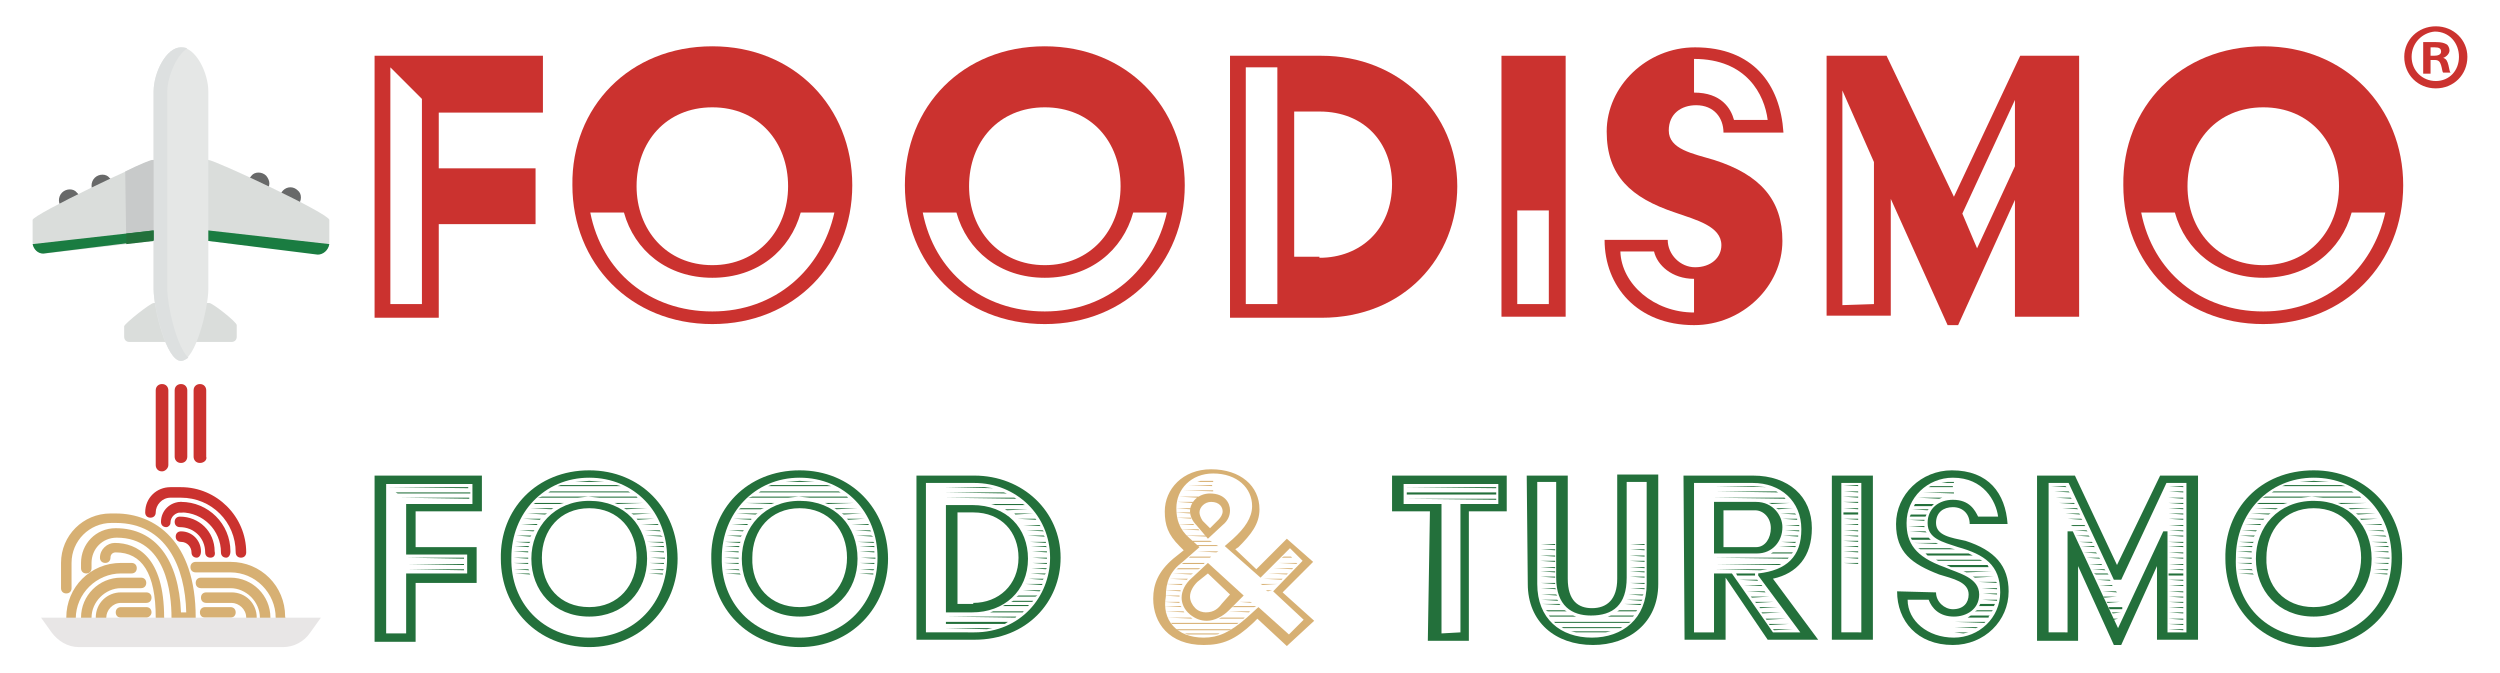 <?xml version="1.0" encoding="utf-8"?>
<!-- Generator: Adobe Illustrator 21.0.0, SVG Export Plug-In . SVG Version: 6.00 Build 0)  -->
<!DOCTYPE svg PUBLIC "-//W3C//DTD SVG 1.1//EN" "http://www.w3.org/Graphics/SVG/1.1/DTD/svg11.dtd">
<svg version="1.1" id="Livello_1" xmlns="http://www.w3.org/2000/svg" xmlns:xlink="http://www.w3.org/1999/xlink" x="0px" y="0px"
	 viewBox="0 0 237.6 64" enable-background="new 0 0 237.6 64" xml:space="preserve">
<rect fill="none" width="237.6" height="64"/>
<g>
	<g>
		<path fill="#CB322F" d="M35.6,5.3h16v5.4h-9.9V16h9.2v5.3h-9.2v8.9h-6.1V5.3z M40.1,28.9V9.4l-3-3v22.5H40.1z"/>
		<path fill="#CB322F" d="M67.7,4.4c7.8,0,13.3,5.8,13.3,13.2s-5.5,13.2-13.3,13.2s-13.3-5.8-13.3-13.2C54.3,10.2,59.8,4.4,67.7,4.4
			z M67.7,29.6c6,0,10.4-4,11.6-9.4h-3.2c-1,3.6-4.1,6.2-8.4,6.2s-7.4-2.6-8.4-6.2h-3.2C57.2,25.8,61.7,29.6,67.7,29.6z M67.7,25.2
			c4.3,0,7.2-3.3,7.2-7.5c0-4.2-2.8-7.5-7.2-7.5s-7.2,3.3-7.2,7.5C60.5,21.8,63.3,25.2,67.7,25.2z"/>
		<path fill="#CB322F" d="M99.3,4.4c7.8,0,13.3,5.8,13.3,13.2s-5.5,13.2-13.3,13.2S86,25.1,86,17.6S91.5,4.4,99.3,4.4z M99.3,29.6
			c6,0,10.4-4,11.6-9.4h-3.2c-1,3.6-4.1,6.2-8.4,6.2c-4.3,0-7.4-2.6-8.4-6.2h-3.2C88.8,25.8,93.3,29.6,99.3,29.6z M99.3,25.2
			c4.3,0,7.2-3.3,7.2-7.5c0-4.2-2.8-7.5-7.2-7.5s-7.2,3.3-7.2,7.5C92.1,21.8,94.9,25.2,99.3,25.2z"/>
		<path fill="#CB322F" d="M116.9,5.3h8.7c7.3,0,12.9,5.4,12.9,12.4c0,6.7-5,12.5-12.9,12.5h-8.7L116.9,5.3z M121.4,28.9V6.4h-3v22.5
			H121.4z M125.4,24.5c3.9,0,6.9-2.7,6.9-7c0-3.9-2.6-6.9-6.9-6.9H123v13.8H125.4z"/>
		<path fill="#CB322F" d="M142.7,5.3h6.1v24.8h-6.1V5.3z M147.2,28.9v-8.9h-3v8.9H147.2z"/>
		<path fill="#CB322F" d="M158.5,22.8c0,1.4,1.2,2.6,2.6,2.6c1.5,0,2.5-0.9,2.5-2.1c0-1.8-2.4-2.4-4.4-3.1c-4.2-1.4-6.5-3.5-6.5-7.7
			c0-4.3,3.8-8,8.4-8c5.5,0,8.1,3.5,8.4,8.1h-5.7c0-1.4-0.9-2.6-2.6-2.6c-1.4,0-2.6,0.8-2.6,2.4c0,1.8,2.3,2.2,4.3,2.8
			c4.4,1.4,6.5,3.8,6.5,7.7c0,4.3-3.8,8-8.4,8c-5.4,0-8.5-3.7-8.5-8.1H158.5z M161,29.7v-3.2c-2.1,0-3.5-1.3-3.8-2.6h-3.2
			C154.1,27,157.2,29.7,161,29.7z M168,11.4c-0.3-2.4-2-5.8-7-5.8v3.2c2.6,0,3.5,1.5,3.8,2.6H168z"/>
		<path fill="#CB322F" d="M173.6,5.3h5.7l6.4,13.4L192,5.3h5.6v24.8h-6.1V19l-5.4,11.9h-1l-5.4-12V30h-6.1L173.6,5.3L173.6,5.3z
			 M178.1,28.9V15.4l-3-6.8V29L178.1,28.9L178.1,28.9z M191.5,15.8V9.5l-5,10.8l1.4,3.3L191.5,15.8z"/>
		<path fill="#CB322F" d="M215.1,4.4c7.8,0,13.3,5.8,13.3,13.2s-5.5,13.2-13.3,13.2s-13.3-5.8-13.3-13.2
			C201.7,10.2,207.2,4.4,215.1,4.4z M215.1,29.6c6,0,10.4-4,11.6-9.4h-3.2c-1,3.6-4.1,6.2-8.4,6.2s-7.4-2.6-8.4-6.2h-3.2
			C204.6,25.8,209.1,29.6,215.1,29.6z M215.1,25.2c4.3,0,7.2-3.3,7.2-7.5c0-4.2-2.8-7.5-7.2-7.5c-4.4,0-7.2,3.3-7.2,7.5
			C207.9,21.8,210.7,25.2,215.1,25.2z"/>
		<g>
			<path fill="#23703B" d="M35.7,45.2h10.1v3.4h-6.3v3.4h5.8v3.4h-5.8v5.6h-3.9V45.2z M38.6,60.1v-5.6h5.8v-1.8h-5.8v-4.8h6.3v-1.9
				h-8.2v14.2H38.6z M37,46.3h7.5v0.1L37,46.3L37,46.3z M37.6,46.8h7.1v0.1h-6.9L37.6,46.8z M38.1,47.3h6.5v0.1L38.1,47.3L38.1,47.3
				z M38.6,53h5.5v0.1L38.6,53L38.6,53z M38.6,53.6h5.5v0.1L38.6,53.6L38.6,53.6z M38.6,54.1h5.5v0.1L38.6,54.1L38.6,54.1z"/>
			<path fill="#23703B" d="M56,44.7c4.9,0,8.4,3.7,8.4,8.4c0,4.6-3.5,8.4-8.4,8.4s-8.4-3.7-8.4-8.4C47.5,48.4,51,44.7,56,44.7z
				 M56,60.6c4.3,0,7.4-3.3,7.4-7.6c0-4.3-3.1-7.6-7.4-7.6s-7.4,3.4-7.4,7.6C48.5,57.3,51.6,60.6,56,60.6z M48.8,52.4h1.4v0.1
				L48.8,52.4L48.8,52.4z M48.8,53h1.4v0.1L48.8,53L48.8,53z M48.8,53.5h1.4v0.1L48.8,53.5L48.8,53.5z M48.9,51.9h1.4L50.2,52
				L48.9,51.9L48.9,51.9z M48.8,54.1h1.4l0.1,0.1L48.8,54.1L48.8,54.1z M49,51.5h1.4l-0.1,0.1L49,51.5L49,51.5z M48.9,54.5h1.4
				l0.1,0.1L48.9,54.5L48.9,54.5z M49.1,50.9h1.4L50.4,51L49.1,50.9L49.1,50.9z M49.3,50.4h1.5l-0.1,0.1L49.3,50.4L49.3,50.4z
				 M49.5,49.8h1.6L51,49.9L49.5,49.8L49.5,49.8z M49.7,49.3h1.7l-0.1,0.1L49.7,49.3L49.7,49.3z M50.1,48.8H52l-0.2,0.1L50.1,48.8
				L50.1,48.8z M50.4,48.3h2.2l-0.2,0.1L50.4,48.3L50.4,48.3z M56,47.6c3.4,0,5.5,2.4,5.5,5.5c0,3.1-2.2,5.5-5.5,5.5
				c-3.4,0-5.5-2.5-5.5-5.5C50.5,50.1,52.7,47.6,56,47.6z M50.9,47.8h2.7l-0.4,0.1h-2.5L50.9,47.8z M51.5,47.2h9l0.1,0.1H57
				l-1.1-0.1l-1,0.1h-3.8L51.5,47.2z M56,57.7c2.8,0,4.5-2.1,4.5-4.7c0-2.6-1.7-4.7-4.5-4.7s-4.5,2.1-4.5,4.7
				C51.5,55.7,53.2,57.7,56,57.7z M52.3,46.7h7.4l0.2,0.1h-7.8L52.3,46.7z M53.3,46.1h5.3l0.4,0.1h-6L53.3,46.1z M56,45.7l1.4,0.1
				h-2.7L56,45.7z M61.1,47.8L61.1,47.8L61.1,47.8l-2.4,0.1l-0.3-0.1H61.1z M61.5,48.3L61.5,48.3l-2,0.1l-0.2-0.1H61.5z M61.9,48.8
				L61.9,48.8l-1.7,0.1L60,48.8H61.9z M62.2,49.3L62.2,49.3l-1.6,0.1l-0.1-0.1H62.2z M60.9,49.8h1.6l0.1,0.1L60.9,49.8L60.9,49.8z
				 M61.2,50.4h1.5l0.1,0.1L61.2,50.4L61.2,50.4z M61.4,50.9h1.4L63,51L61.4,50.9L61.4,50.9z M61.5,51.5H63l0.1,0.1L61.5,51.5
				L61.5,51.5z M61.6,54.5h1.4v0.1L61.6,54.5L61.6,54.5z M61.7,51.9h1.4V52L61.7,51.9L61.7,51.9z M61.7,54.1h1.4l-0.1,0.1L61.7,54.1
				L61.7,54.1z M61.7,53.5h1.4v0.1L61.7,53.5L61.7,53.5z M61.7,52.4h1.4v0.1L61.7,52.4L61.7,52.4z M61.8,53h1.4v0.1L61.8,53L61.8,53
				z"/>
			<path fill="#23703B" d="M76,44.7c4.9,0,8.4,3.7,8.4,8.4c0,4.6-3.5,8.4-8.4,8.4c-4.9,0-8.4-3.7-8.4-8.4C67.5,48.4,71,44.7,76,44.7
				z M76,60.6c4.3,0,7.4-3.3,7.4-7.6c0-4.3-3.1-7.6-7.4-7.6c-4.3,0-7.4,3.4-7.4,7.6C68.5,57.3,71.6,60.6,76,60.6z M68.8,52.4h1.4
				v0.1L68.8,52.4L68.8,52.4z M68.8,53h1.4v0.1L68.8,53L68.8,53z M68.8,53.5h1.4v0.1L68.8,53.5L68.8,53.5z M68.9,51.9h1.4L70.2,52
				L68.9,51.9L68.9,51.9z M68.8,54.1h1.4l0.1,0.1L68.8,54.1L68.8,54.1z M68.9,51.5h1.5l-0.1,0.1L68.9,51.5L68.9,51.5z M68.9,54.5
				h1.4l0.1,0.1L68.9,54.5L68.9,54.5z M69.1,50.9h1.4L70.4,51L69.1,50.9L69.1,50.9z M69.2,50.4h1.5l-0.1,0.1L69.2,50.4L69.2,50.4z
				 M69.5,49.8h1.6L71,49.9L69.5,49.8L69.5,49.8z M69.7,49.3h1.7v0.1L69.7,49.3L69.7,49.3z M70,48.8H72l-0.2,0.1L70,48.8L70,48.8z
				 M70.4,48.3h2.2l-0.3,0.1h-2.1L70.4,48.3z M76,47.6c3.4,0,5.5,2.4,5.5,5.5c0,3.1-2.2,5.5-5.5,5.5c-3.4,0-5.5-2.5-5.5-5.5
				C70.5,50.1,72.7,47.6,76,47.6z M70.9,47.8h2.7l-0.3,0.1L70.9,47.8L70.9,47.8z M71.5,47.2h9l0.1,0.1H77l-1.1-0.1l-1,0.1h-3.8
				L71.5,47.2z M76,57.7c2.8,0,4.5-2.1,4.5-4.7c0-2.6-1.7-4.7-4.5-4.7c-2.8,0-4.5,2.1-4.5,4.7C71.4,55.7,73.2,57.7,76,57.7z
				 M72.3,46.7h7.4l0.2,0.1h-7.8L72.3,46.7z M73.3,46.1h5.3l0.4,0.1h-6L73.3,46.1z M76,45.7l1.4,0.1h-2.7L76,45.7z M81.1,47.8
				L81.1,47.8L81.1,47.8l-2.4,0.1l-0.3-0.1H81.1z M81.5,48.3L81.5,48.3l-2,0.1l-0.2-0.1H81.5z M81.9,48.8L81.9,48.8l-1.7,0.1
				L80,48.8H81.9z M82.2,49.3L82.2,49.3l-1.6,0.1l-0.1-0.1H82.2z M80.9,49.8h1.6l0.1,0.1L80.9,49.8L80.9,49.8z M81.2,50.4h1.5
				l0.1,0.1L81.2,50.4L81.2,50.4z M81.4,50.9h1.4L83,51L81.4,50.9L81.4,50.9z M81.5,51.5H83l0.1,0.1L81.5,51.5L81.5,51.5z
				 M81.6,54.5h1.4v0.1L81.6,54.5L81.6,54.5z M81.7,51.9h1.4V52L81.7,51.9L81.7,51.9z M81.7,54.1h1.4l-0.1,0.1L81.7,54.1L81.7,54.1z
				 M81.7,53.5h1.4v0.1L81.7,53.5L81.7,53.5z M81.7,52.4h1.4v0.1L81.7,52.4L81.7,52.4z M81.8,53h1.4v0.1L81.8,53L81.8,53z"/>
			<path fill="#23703B" d="M87.1,45.2h5.5c4.6,0,8.2,3.4,8.2,7.8c0,4.2-3.2,7.8-8.2,7.8h-5.5V45.2z M92.6,60.1
				c4.4,0,7.2-3.4,7.2-7.1c0-4-3.2-7.1-7.2-7.1H88v14.2H92.6z M89.9,46.3h3.7l0.8,0.1L89.9,46.3L89.9,46.3L89.9,46.3z M89.9,46.8
				h5.5l0.3,0.1L89.9,46.8L89.9,46.8z M89.9,47.3h6.5l0.2,0.1L89.9,47.3C89.9,47.4,89.9,47.3,89.9,47.3z M89.9,48h2.5
				c3.3,0,5.3,2.2,5.3,5.1c0,3.1-2.3,5.1-5.3,5.1h-2.5V48z M89.9,58.6h6.7l-0.1,0.1L89.9,58.6L89.9,58.6L89.9,58.6z M89.9,59.1h5.9
				l-0.3,0.2h-5.6V59.1z M89.9,59.7h4.4l-0.5,0.1L89.9,59.7L89.9,59.7L89.9,59.7z M92.5,57.3c2.4,0,4.3-1.7,4.3-4.3
				c0-2.4-1.6-4.3-4.3-4.3h-1.5v8.7H92.5z M94.4,58.1h2.9l-0.1,0.1h-3.1L94.4,58.1z M97.2,47.9L97.2,47.9l0.2,0.1h-2.8l-0.4-0.1
				H97.2z M95.5,57.5h2.3l-0.1,0.1h-2.4L95.5,57.5z M97.7,48.4L97.7,48.4l-2,0.1l-0.2-0.1H97.7z M96.3,57.1h1.9l-0.1,0.1h-2
				L96.3,57.1z M98.2,48.8L98.2,48.8l-1.7,0.1l-0.1-0.1H98.2z M96.8,56.6h1.8l-0.2,0.1h-1.8L96.8,56.6z M96.7,49.3h1.7l0.1,0.1
				L96.7,49.3L96.7,49.3z M97.2,56.1h1.7l-0.1,0.1L97.2,56.1L97.2,56.1z M97.2,49.9h1.6l0.1,0.1L97.2,49.9L97.2,49.9z M97.5,55.5
				h1.6L99,55.6L97.5,55.5L97.5,55.5z M97.5,50.4h1.6l0.1,0.1L97.5,50.4L97.5,50.4z M97.7,50.9h1.5l0.1,0.1L97.7,50.9L97.7,50.9z
				 M97.7,55h1.5l-0.1,0.1L97.7,55L97.7,55z M97.9,54.5h1.5l-0.1,0.1L97.9,54.5L97.9,54.5z M97.9,51.5h1.5v0.1L97.9,51.5L97.9,51.5z
				 M98,51.9h1.4l0.1,0.1L98,51.9L98,51.9z M98,54h1.5l-0.1,0.1L98,54L98,54z M98.1,53.5h1.4v0.1L98.1,53.5L98.1,53.5z M98.1,52.4
				h1.4v0.1L98.1,52.4L98.1,52.4z M98.1,53h1.4v0.1L98.1,53L98.1,53z"/>
			<path fill="#D7B073" d="M111.5,53.1l1-0.8l-0.4-0.4c-1.1-1.1-1.4-2-1.4-3.3c0-2.1,1.7-4,4.4-4c2.8,0,4.6,1.6,4.6,3.8
				c0,1.4-0.8,2.4-2,3.6l-0.3,0.2l2,1.9l2.9-2.9l2.5,2.2l-2.9,2.9l3,2.7l-2.6,2.4l-2.8-2.6l-0.4,0.4c-1.7,1.6-2.9,2.1-4.7,2.1
				c-3.3,0-4.8-2.1-4.8-4.4C109.6,55.5,110.1,54.3,111.5,53.1z M114.4,60.6c1.4,0,2.5-0.5,4.1-1.9l1.1-1l2.9,2.6l1.4-1.4l-2.9-2.7
				l2.8-2.9l-1.2-1.2l-2.8,2.8l-3.4-3l0.8-0.7c1.1-1,1.8-2,1.8-3.1c0-1.7-1.4-3.1-3.7-3.1c-2.1,0-3.5,1.5-3.5,3.3
				c0,1.1,0.3,2,1.2,2.8l1,0.9l-1.6,1.4c-1.2,0.9-1.6,1.9-1.6,3.3C110.4,58.9,111.8,60.6,114.4,60.6z M110.6,56.6h1.5v0.1
				L110.6,56.6L110.6,56.6z M110.6,57.2h1.5c0,0.1,0,0.1,0,0.1L110.6,57.2L110.6,57.2z M110.6,57.6h1.6l0.1,0.1L110.6,57.6
				C110.6,57.7,110.6,57.6,110.6,57.6z M110.7,56.1h1.5c0,0.1,0,0.1,0,0.1L110.7,56.1L110.7,56.1z M110.7,58.1h1.8
				c0,0.1,0.1,0.1,0.1,0.1L110.7,58.1C110.8,58.3,110.8,58.2,110.7,58.1z M110.8,55.5h1.6l-0.1,0.1L110.8,55.5
				C110.8,55.6,110.8,55.6,110.8,55.5z M111,58.7h2.2c0.1,0.1,0.1,0.1,0.2,0.1L111,58.7L111,58.7z M111.1,55h1.8l-0.1,0.1L111.1,55
				L111.1,55z M117.7,59.2c-0.1,0.1-0.1,0.1-0.2,0.1h-6.1l-0.1-0.1H117.7z M111.4,54.5h2l-0.2,0.1L111.4,54.5L111.4,54.5z
				 M111.8,48.3h1.4c0,0.1,0,0.1-0.1,0.1L111.8,48.3C111.7,48.4,111.8,48.3,111.8,48.3z M111.7,48.7h1.4v0.1L111.7,48.7L111.7,48.7z
				 M111.8,49.2h1.4c0,0.1,0,0.1,0.1,0.1L111.8,49.2C111.8,49.3,111.8,49.3,111.8,49.2z M117,59.8c-0.1,0.1-0.2,0.1-0.2,0.1H112
				l-0.2-0.1H117z M112,54h2.1l-0.2,0.1h-2.1L112,54z M111.9,47.7h1.5l-0.1,0.1L111.9,47.7C111.8,47.8,111.8,47.8,111.9,47.7z
				 M111.9,49.8h1.5l0.1,0.1L111.9,49.8C111.9,49.9,111.9,49.8,111.9,49.8z M112.1,47.2h1.9l-0.2,0.1L112.1,47.2
				C112.1,47.3,112.1,47.2,112.1,47.2z M112.1,50.3h1.8l0.1,0.1L112.1,50.3C112.1,50.4,112.1,50.4,112.1,50.3z M112.3,56.8
				c0-0.6,0.3-1.3,1-1.9l1.5-1.4l3.4,3.1l-1.4,1.4c-0.6,0.6-1.4,1-2.1,1c-0.6,0-1.1-0.2-1.6-0.6C112.5,57.9,112.3,57.3,112.3,56.8z
				 M112.4,46.6h2.9v0.1L112.4,46.6L112.4,46.6z M112.4,50.9h2.1l0.2,0.1L112.4,50.9L112.4,50.9z M112.5,53.5h2l-0.1,0.1h-2.1
				L112.5,53.5z M115.9,60.2c-0.1,0.1-0.3,0.1-0.4,0.1h-2.6c-0.1,0-0.2-0.1-0.4-0.1H115.9z M112.9,46.1h2.3v0.1L112.9,46.1
				C112.8,46.2,112.9,46.1,112.9,46.1z M112.7,51.4h2.3l0.2,0.1h-2.3C112.7,51.4,112.7,51.4,112.7,51.4z M113.1,52.9h2L115,53h-2
				L113.1,52.9z M113.7,49.9c-0.4-0.4-0.6-0.9-0.6-1.3c0-0.9,0.8-1.7,1.9-1.7c1.4,0,1.9,0.9,1.9,1.6c0,0.5-0.2,1-0.7,1.4l-1.4,1.3
				L113.7,49.9z M114.6,58.2c0.8,0,1.2-0.4,1.5-0.8l0.8-0.9l-2.1-2l-1,0.8c-0.4,0.4-0.7,0.9-0.7,1.4c0,0.4,0.2,0.8,0.5,1.1
				C113.9,58.1,114.3,58.2,114.6,58.2z M113.3,51.8h2.3l0.2,0.1h-2.3L113.3,51.8z M113.8,52.4h2l-0.2,0.1L113.8,52.4L113.8,52.4z
				 M114.1,45.7h1.2v0.1h-1.5L114.1,45.7z M115.8,49.4c0.2-0.2,0.4-0.5,0.4-0.8c0-0.4-0.3-0.9-1.1-0.9c-0.6,0-1.1,0.5-1.1,1
				c0,0.2,0.1,0.5,0.3,0.8l0.7,0.7L115.8,49.4z M116.1,58.7h2.2c-0.1,0.1-0.1,0.1-0.2,0.1h-2.3C115.9,58.8,116,58.7,116.1,58.7z
				 M116.7,58.1h2.1l-0.1,0.1L116.7,58.1C116.7,58.3,116.7,58.2,116.7,58.1z M117.3,57.6h2.1l-0.2,0.1h-2.1L117.3,57.6z M117.8,57.2
				h1l0.2,0.1L117.8,57.2L117.8,57.2z M118.2,56.6L118.2,56.6L118.2,56.6L118.2,56.6z M121.4,55.5L121.4,55.5l-1.4,0.1l-0.2-0.1
				H121.4z M120,55h1.9l-0.1,0.1L120,55L120,55z M120.9,56.1L120.9,56.1l-0.4,0.1l-0.2-0.1H120.9z M120.5,54.5h1.9l-0.1,0.1
				L120.5,54.5L120.5,54.5z M121,54h1.9l-0.1,0.1L121,54L121,54z M121.5,53.5h1.7l0.1,0.1l0,0L121.5,53.5L121.5,53.5z M122,52.9h0.7
				l0.1,0.1h-1L122,52.9z"/>
			<path fill="#23703B" d="M135.9,48.6h-3.6v-3.4h10.9v3.4h-3.6v12.3h-3.9L135.9,48.6L135.9,48.6z M138.8,60.1V47.9h3.6v-1.9h-9v1.9
				h3.6v12.3L138.8,60.1z M133.7,46.3h8.5v0.1L133.7,46.3L133.7,46.3z M133.7,46.8h8.5V47h-8.5V46.8z M133.7,47.4h8.5v0.1
				L133.7,47.4L133.7,47.4z"/>
			<path fill="#23703B" d="M145.1,45.2h3.9V55c0,2.1,1,2.8,2.3,2.8c1.4,0,2.4-0.8,2.4-2.8v-9.9h3.9v10.4c0,3.7-2.8,5.8-6.2,5.8
				c-3.6,0-6.2-2.2-6.2-5.8L145.1,45.2L145.1,45.2z M151.3,60.6c2.9,0,5.2-1.8,5.2-5.1v-9.7h-1.9v9.1c0,2.6-1.3,3.6-3.4,3.6
				c-1.8,0-3.3-0.9-3.3-3.6v-9.1h-1.8v9.7C146.1,58.8,148.3,60.6,151.3,60.6z M146.4,51.7h1.4v0.1L146.4,51.7L146.4,51.7z
				 M146.4,52.2h1.4v0.1L146.4,52.2L146.4,52.2z M146.4,52.8h1.4v0.1L146.4,52.8L146.4,52.8z M146.4,53.3h1.4v0.1L146.4,53.3
				L146.4,53.3z M146.4,53.9h1.4V54L146.4,53.9L146.4,53.9z M146.4,54.3h1.4v0.1L146.4,54.3L146.4,54.3z M146.4,54.8h1.4v0.1
				L146.4,54.8L146.4,54.8z M146.4,55.4h1.4v0.1L146.4,55.4L146.4,55.4z M146.4,55.9h1.4l0.1,0.1L146.4,55.9L146.4,55.9z
				 M146.5,56.5h1.4l0.1,0.1L146.5,56.5L146.5,56.5z M146.5,57h1.5l0.1,0.1L146.5,57L146.5,57z M146.6,57.4h1.6l0.1,0.1L146.6,57.4
				L146.6,57.4z M146.9,58h1.8l0.2,0.1h-1.8L146.9,58z M149.5,58.5l0.3,0.1h-2.5l-0.1-0.1H149.5z M155,59.1l-0.2,0.1h-7l-0.1-0.1
				H155z M154.2,59.6l-0.2,0.1h-5.4l-0.2-0.1H154.2z M153.1,60l-0.5,0.1h-2.8l-0.5-0.1H153.1z M153.1,58.5h2.2l-0.1,0.1h-2.4
				L153.1,58.5z M153.9,58h1.7l-0.1,0.1h-1.8L153.9,58z M154.4,57.4h1.6l-0.1,0.1L154.4,57.4L154.4,57.4z M154.6,57h1.5l-0.1,0.1
				L154.6,57L154.6,57z M154.8,56.5h1.4l-0.1,0.1L154.8,56.5L154.8,56.5z M154.9,55.9h1.4V56L154.9,55.9L154.9,55.9z M154.9,55.4
				h1.4v0.1L154.9,55.4L154.9,55.4z M154.9,51.7h1.4v0.1L154.9,51.7L154.9,51.7z M154.9,52.2h1.4v0.1L154.9,52.2L154.9,52.2z
				 M154.9,52.8h1.4v0.1L154.9,52.8L154.9,52.8z M154.9,53.3h1.4v0.1L154.9,53.3L154.9,53.3z M154.9,53.9h1.4V54L154.9,53.9
				L154.9,53.9z M154.9,54.3h1.4v0.1L154.9,54.3L154.9,54.3z M154.9,54.8h1.4v0.1L154.9,54.8L154.9,54.8z"/>
			<path fill="#23703B" d="M160,45.2h6.6c3.4,0,5.6,2,5.6,5c0,2.7-1.4,4.3-3.7,4.8l4.3,5.8h-4.8l-4-5.9v5.9h-3.9L160,45.2L160,45.2z
				 M162.9,60.1v-5.6h1.7l3.9,5.6h2.6l-4-5.4v-0.2c2.7-0.3,4.1-1.6,4.1-4.2c0-2.7-2-4.4-4.6-4.4h-5.6v14.2L162.9,60.1z M162.9,47.7
				h4c1.6,0,2.5,1.3,2.5,2.4c0,1.4-1,2.5-2.4,2.5h-4.1L162.9,47.7L162.9,47.7z M162.9,46.2h3.7l1.3,0.1L162.9,46.2L162.9,46.2z
				 M162.9,46.7h5.9l0.2,0.1L162.9,46.7L162.9,46.7z M162.9,47.3h6.7l0.1,0.1L162.9,47.3L162.9,47.3z M162.9,53h7.1l-0.1,0.1
				L162.9,53L162.9,53z M162.9,53.6h6.4l-0.2,0.1L162.9,53.6L162.9,53.6L162.9,53.6z M162.9,54.1h5.1l-0.7,0.1L162.9,54.1
				L162.9,54.1z M166.9,52c0.9,0,1.4-0.9,1.4-1.8c0-1-0.7-1.7-1.5-1.7h-3V52H166.9z M165,54.5h1.8v0.2h-1.7L165,54.5z M165.3,55.1
				h1.7l0.1,0.1L165.3,55.1L165.3,55.1z M165.7,55.6h1.7l0.1,0.1L165.7,55.6L165.7,55.6z M166,56.2h1.7l0.1,0.1L166,56.2L166,56.2z
				 M168.2,56.7L168.2,56.7l-1.7,0.1l-0.1-0.1H168.2z M168.6,57.2L168.6,57.2l-1.7,0.1l-0.1-0.1H168.6z M169,57.7L169,57.7l-1.7,0.1
				l-0.1-0.1H169z M169.3,58.2L169.3,58.2l-1.8,0.1l-0.1-0.1H169.3z M169.7,58.8L169.7,58.8l-1.8,0.1l-0.1-0.1H169.7z M170.1,47.8
				L170.1,47.8l-1.7,0.1l-0.3-0.1H170.1z M170,59.3L170,59.3l-1.8,0.1l-0.1-0.1H170z M168.5,52.5h1.9l-0.1,0.1h-2L168.5,52.5z
				 M170.4,59.8L170.4,59.8l-1.8,0.1l-0.1-0.1H170.4z M170.4,48.3L170.4,48.3l-1.4,0.1l-0.2-0.1H170.4z M169.1,51.9h1.6l-0.1,0.1
				L169.1,51.9L169.1,51.9z M169.2,48.8h1.4l0.1,0.1L169.2,48.8L169.2,48.8z M169.3,51.5h1.4l-0.1,0.1L169.3,51.5L169.3,51.5z
				 M169.4,49.3h1.4v0.1L169.4,49.3L169.4,49.3z M169.5,50.9h1.4V51L169.5,50.9L169.5,50.9z M169.6,49.9h1.4V50L169.6,49.9
				L169.6,49.9z M169.6,50.4h1.4v0.1L169.6,50.4L169.6,50.4z"/>
			<path fill="#23703B" d="M174.1,45.2h3.9v15.6h-3.9V45.2z M176.9,60.1V45.9h-1.9v14.2L176.9,60.1z M175.2,46.1h1.4v0.1L175.2,46.1
				L175.2,46.1z M175.2,46.7h1.4v0.1L175.2,46.7L175.2,46.7z M175.2,47.2h1.4v0.1L175.2,47.2L175.2,47.2z M175.2,47.7h1.4v0.1
				L175.2,47.7L175.2,47.7z M175.2,48.3h1.4v0.1L175.2,48.3L175.2,48.3z M175.2,48.7h1.4v0.2h-1.4V48.7z M175.2,49.3h1.4v0.1
				L175.2,49.3L175.2,49.3z M175.2,49.8h1.4v0.1L175.2,49.8L175.2,49.8z M175.2,50.4h1.4v0.1L175.2,50.4L175.2,50.4z M175.2,50.9
				h1.4V51L175.2,50.9L175.2,50.9z M175.2,51.4h1.4v0.1L175.2,51.4L175.2,51.4z M175.2,51.9h1.4V52L175.2,51.9L175.2,51.9z
				 M175.2,52.4h1.4v0.1L175.2,52.4L175.2,52.4z M175.2,53h1.4v0.1L175.2,53L175.2,53z M175.2,53.5h1.4v0.1L175.2,53.5L175.2,53.5z"
				/>
			<path fill="#23703B" d="M184,56.3c0,0.9,0.8,1.6,1.6,1.6c1,0,1.5-0.6,1.5-1.4c0-1.2-1.5-1.5-2.8-1.9c-2.6-1-4.1-2.1-4.1-4.8
				c0-2.8,2.4-5.1,5.3-5.1c3.5,0,5.1,2.2,5.3,5.1h-3.6c0-0.9-0.6-1.6-1.6-1.6c-0.9,0-1.6,0.5-1.6,1.5c0,1.2,1.4,1.4,2.8,1.7
				c2.8,0.9,4.1,2.4,4.1,4.8c0,2.8-2.3,5.1-5.3,5.1c-3.4,0-5.3-2.3-5.3-5.1L184,56.3z M185.7,60.6c2.4,0,4.4-1.9,4.4-4.3
				c0-2.6-1.5-3.6-4-4.3c-1.5-0.5-2.9-0.8-2.9-2.3c0-1.4,1.1-2.2,2.4-2.2c1.6,0,2.1,1,2.4,1.6h1.9c-0.2-1.5-1.4-3.7-4.3-3.7
				c-2.4,0-4.4,1.9-4.4,4.3c0,1.9,0.8,3.2,3.6,4.2c1.4,0.6,3.3,1,3.3,2.6c0,1.4-1.2,2.1-2.4,2.1c-1.4,0-2.1-0.8-2.4-1.6h-2
				C181.3,59,183.2,60.6,185.7,60.6z M181.4,49.4h1.5v0.1L181.4,49.4L181.4,49.4z M181.4,50h1.5v0.1L181.4,50L181.4,50z M181.6,48.9
				h1.5l-0.1,0.2h-1.5L181.6,48.9z M181.5,50.5h1.5l0.1,0.1L181.5,50.5L181.5,50.5z M181.6,51.1h1.7l0,0l0.2,0.2h-1.8L181.6,51.1z
				 M181.7,48.4h1.6l-0.1,0.1L181.7,48.4L181.7,48.4z M182,47.9h1.8l-0.2,0.2h-1.7L182,47.9z M181.9,51.6h2.1l0.2,0.1L181.9,51.6
				L181.9,51.6z M182.3,47.3h2.3l-0.3,0.1L182.3,47.3L182.3,47.3z M182.3,52.1h3l0.5,0.1h-3.3L182.3,52.1z M182.8,46.8h2.9v0.1
				L182.8,46.8L182.8,46.8z M183,52.6h4.1l0.4,0.2h-4.3L183,52.6z M183.5,46.2h2.1v0.1h-2.3L183.5,46.2z M188.2,53.2l0.2,0.1h-4.2
				l-0.2-0.1H188.2z M185.1,45.8h0.6v0.1h-1.2L185.1,45.8z M188.9,53.7l0.1,0.2h-3.6l-0.4-0.2H188.9z M185.7,59.1h3l-0.1,0.1
				L185.7,59.1L185.7,59.1z M185.7,59.6h2.3l-0.2,0.1L185.7,59.6L185.7,59.6z M185.7,60.1h1.4l-0.5,0.1L185.7,60.1L185.7,60.1z
				 M189.3,54.3L189.3,54.3l-2.4,0.1l-0.3-0.1H189.3z M187.3,58.5h1.8l-0.1,0.1v0.1h-2L187.3,58.5z M189.5,54.8L189.5,54.8l-1.8,0.1
				l-0.2-0.1H189.5z M187.9,58h1.5l-0.1,0.1h-1.6L187.9,58z M188,55.3h1.7l0.1,0.1L188,55.3L188,55.3z M188.2,57.4h1.4l-0.1,0.2
				h-1.4L188.2,57.4z M188.3,55.9h1.5V56L188.3,55.9L188.3,55.9z M188.4,57h1.4v0.1L188.4,57L188.4,57z M188.4,56.4h1.4v0.1
				L188.4,56.4L188.4,56.4z"/>
			<path fill="#23703B" d="M193.6,45.2h3.6l4,8.5l4.1-8.5h3.6v15.6h-3.9v-7l-3.4,7.5h-0.7l-3.4-7.5v7.1h-3.9V45.2z M196.5,60.1v-9.6
				h0.5l4.3,9.2l4.3-9.2h0.4v9.6h1.8V45.9h-1.9l-4.3,9.2h-0.7l-4.3-9.2h-1.9v14.2L196.5,60.1z M194.9,46.2h1.4l0.1,0.1L194.9,46.2
				L194.9,46.2z M195.2,46.7h1.4l0.1,0.1L195.2,46.7L195.2,46.7z M195.4,47.3h1.4l0.1,0.1L195.4,47.3L195.4,47.3z M195.7,47.8h1.4
				l0.1,0.1L195.7,47.8L195.7,47.8z M196,48.3h1.4l0.1,0.1L196,48.3L196,48.3z M196.3,48.8h1.3l0.1,0.1L196.3,48.8L196.3,48.8z
				 M196.5,49.3h1.3l0.1,0.1L196.5,49.3L196.5,49.3z M196.8,49.9h1.3l0.1,0.1H197L196.8,49.9z M197.1,50.4h1.2l0.1,0.1L197.1,50.4
				L197.1,50.4z M197.3,50.9h1.2l0.1,0.1L197.3,50.9L197.3,50.9z M197.6,51.5h1.2l0.1,0.1L197.6,51.5L197.6,51.5z M197.8,51.9h1.2
				l0.1,0.1L197.8,51.9L197.8,51.9z M198,52.5h1.2l0.1,0.1L198,52.5L198,52.5z M198.3,53h1.2l0.1,0.1L198.3,53L198.3,53z
				 M198.5,53.6h1.2l0.1,0.1L198.5,53.6L198.5,53.6z M198.8,54.1h1.2l0.1,0.1L198.8,54.1L198.8,54.1z M199,54.5h1.3l0.1,0.1h-1.2
				L199,54.5z M199.3,55.1h1.2l0.1,0.1L199.3,55.1L199.3,55.1z M199.5,55.6h1.2l0.1,0.1L199.5,55.6L199.5,55.6z M199.8,56.2h1.3
				l0.1,0.1L199.8,56.2L199.8,56.2z M201.2,56.7L201.2,56.7l-1.2,0.1l-0.1-0.1H201.2z M201.5,57.2L201.5,57.2l-1.2,0.1l-0.1-0.1
				H201.5z M201.7,57.7L201.7,57.7v0.2h-1.2l-0.1-0.2H201.7z M201.6,58.2L201.6,58.2l-0.8,0.1l-0.1-0.1H201.6z M201.3,58.8
				L201.3,58.8l-0.4,0.1l-0.1-0.1H201.3z M201.2,59.3L201.2,59.3H201H201.2z M206.1,46.2h1.4v0.1L206.1,46.2L206.1,46.2z
				 M206.1,46.7h1.4v0.1L206.1,46.7L206.1,46.7z M206.1,47.3h1.4v0.1L206.1,47.3L206.1,47.3z M206.1,47.8h1.4v0.1L206.1,47.8
				L206.1,47.8z M206.1,48.3h1.4v0.1L206.1,48.3L206.1,48.3z M206.1,48.8h1.4v0.1L206.1,48.8L206.1,48.8z M206.1,49.3h1.4v0.1
				L206.1,49.3L206.1,49.3z M206.1,49.9h1.4V50L206.1,49.9L206.1,49.9z M206.1,50.4h1.4v0.1L206.1,50.4L206.1,50.4z M206.1,50.9h1.4
				V51L206.1,50.9L206.1,50.9z M206.1,51.5h1.4v0.1L206.1,51.5L206.1,51.5z M206.1,51.9h1.4V52L206.1,51.9L206.1,51.9z M206.1,52.5
				h1.4v0.1L206.1,52.5L206.1,52.5z M206.1,53h1.4v0.1L206.1,53L206.1,53z M206.1,53.6h1.4v0.1L206.1,53.6L206.1,53.6z M206.1,54.1
				h1.4v0.1L206.1,54.1L206.1,54.1z M206.1,54.5h1.4v0.2h-1.4V54.5z M206.1,55.1h1.4v0.1L206.1,55.1L206.1,55.1z M206.1,55.6h1.4
				v0.1L206.1,55.6L206.1,55.6z M206.1,56.2h1.4v0.1L206.1,56.2L206.1,56.2z M206.1,56.7h1.4v0.1L206.1,56.7L206.1,56.7z
				 M206.1,57.2h1.4v0.1L206.1,57.2L206.1,57.2z M206.1,57.7h1.4v0.1L206.1,57.7L206.1,57.7z M206.1,58.2h1.4v0.1L206.1,58.2
				L206.1,58.2z M206.1,58.8h1.4v0.1L206.1,58.8L206.1,58.8z M206.1,59.3h1.4v0.1L206.1,59.3L206.1,59.3z M206.1,59.8h1.4v0.1
				L206.1,59.8L206.1,59.8z"/>
			<path fill="#23703B" d="M219.9,44.7c4.9,0,8.4,3.7,8.4,8.4c0,4.6-3.5,8.4-8.4,8.4s-8.4-3.7-8.4-8.4
				C211.4,48.4,214.8,44.7,219.9,44.7z M219.9,60.6c4.3,0,7.4-3.3,7.4-7.6c0-4.3-3.1-7.6-7.4-7.6s-7.4,3.4-7.4,7.6
				C212.3,57.3,215.4,60.6,219.9,60.6z M212.6,52.4h1.4v0.1L212.6,52.4L212.6,52.4z M212.6,53h1.4v0.1L212.6,53L212.6,53z
				 M212.6,53.5h1.4v0.1L212.6,53.5L212.6,53.5z M212.7,51.9h1.4l-0.1,0.1L212.7,51.9L212.7,51.9z M212.6,54.1h1.4l0.1,0.1
				L212.6,54.1L212.6,54.1z M212.8,51.5h1.4l-0.1,0.1L212.8,51.5L212.8,51.5z M212.7,54.5h1.4l0.1,0.1L212.7,54.5L212.7,54.5z
				 M212.9,50.9h1.4l-0.1,0.1L212.9,50.9L212.9,50.9z M213,50.4h1.5l-0.1,0.1L213,50.4L213,50.4z M213.3,49.8h1.6l-0.1,0.1
				L213.3,49.8L213.3,49.8z M213.5,49.3h1.7l-0.1,0.1L213.5,49.3L213.5,49.3z M213.9,48.8h1.9l-0.2,0.1L213.9,48.8L213.9,48.8z
				 M214.3,48.3h2.2l-0.2,0.1L214.3,48.3L214.3,48.3z M219.9,47.6c3.4,0,5.5,2.4,5.5,5.5c0,3.1-2.2,5.5-5.5,5.5
				c-3.4,0-5.5-2.5-5.5-5.5C214.4,50.1,216.5,47.6,219.9,47.6z M214.7,47.8h2.7l-0.4,0.1h-2.5L214.7,47.8z M215.3,47.2h9l0.1,0.1
				h-3.6l-1.1-0.1l-1,0.1H215L215.3,47.2z M219.9,57.7c2.8,0,4.5-2.1,4.5-4.7c0-2.6-1.7-4.7-4.5-4.7c-2.8,0-4.5,2.1-4.5,4.7
				C215.3,55.7,217.1,57.7,219.9,57.7z M216.1,46.7h7.4l0.2,0.1h-7.8L216.1,46.7z M217.2,46.1h5.3l0.4,0.1h-6L217.2,46.1z
				 M219.9,45.7l1.4,0.1h-2.7L219.9,45.7z M224.9,47.8L224.9,47.8L224.9,47.8l-2.4,0.1l-0.3-0.1H224.9z M225.4,48.3L225.4,48.3
				l-2,0.1l-0.2-0.1H225.4z M225.8,48.8L225.8,48.8l-1.7,0.1l-0.2-0.1H225.8z M226,49.3L226,49.3l-1.6,0.1l-0.1-0.1H226z
				 M224.7,49.8h1.6l0.1,0.1L224.7,49.8L224.7,49.8z M225,50.4h1.5l0.1,0.1L225,50.4L225,50.4z M225.3,50.9h1.4l0.1,0.1L225.3,50.9
				L225.3,50.9z M225.4,51.5h1.4l0.1,0.1L225.4,51.5L225.4,51.5z M225.5,54.5h1.4v0.1L225.5,54.5L225.5,54.5z M225.6,51.9h1.4V52
				L225.6,51.9L225.6,51.9z M225.6,54.1h1.4l-0.1,0.1L225.6,54.1L225.6,54.1z M225.6,53.5h1.4v0.1L225.6,53.5L225.6,53.5z
				 M225.6,52.4h1.4v0.1L225.6,52.4L225.6,52.4z M225.7,53h1.4v0.1L225.7,53L225.7,53z"/>
		</g>
		<path fill="#D7B073" d="M6.8,59.2c-0.3,0-0.5-0.2-0.5-0.5c0-2.9,2.3-5.2,5.2-5.2h1c0.3,0,0.5,0.2,0.5,0.5s-0.2,0.5-0.5,0.5h-1
			c-2.3,0-4.3,1.9-4.3,4.3C7.3,58.9,7.1,59.2,6.8,59.2z"/>
		<path fill="#D7B073" d="M9.6,59.2c-0.3,0-0.5-0.2-0.5-0.5c0-1.4,1.1-2.4,2.4-2.4h2.4c0.3,0,0.5,0.2,0.5,0.5s-0.2,0.5-0.5,0.5h-2.4
			c-0.8,0-1.4,0.7-1.4,1.4C10.1,58.9,9.9,59.2,9.6,59.2z"/>
		<path fill="#D7B073" d="M8.2,59.2c-0.3,0-0.5-0.2-0.5-0.5c0-2.1,1.7-3.8,3.8-3.8h1.9c0.3,0,0.5,0.2,0.5,0.5s-0.2,0.5-0.5,0.5h-1.9
			c-1.5,0-2.8,1.3-2.8,2.8C8.7,58.9,8.4,59.2,8.2,59.2z"/>
		<path fill="#D7B073" d="M13.9,58.7h-2.4c-0.3,0-0.5-0.2-0.5-0.5s0.2-0.5,0.5-0.5h2.4c0.3,0,0.5,0.2,0.5,0.5S14.1,58.7,13.9,58.7z"
			/>
		<path fill="#D7B073" d="M26.7,59.2c-0.3,0-0.5-0.2-0.5-0.5c0-2.3-1.9-4.3-4.3-4.3h-3.3c-0.3,0-0.5-0.2-0.5-0.5s0.2-0.5,0.5-0.5
			h3.3c2.9,0,5.2,2.3,5.2,5.2C27.2,58.9,27,59.2,26.7,59.2z"/>
		<path fill="#D7B073" d="M23.9,59.2c-0.3,0-0.5-0.2-0.5-0.5c0-0.8-0.7-1.4-1.4-1.4h-2.4c-0.3,0-0.5-0.2-0.5-0.5s0.2-0.5,0.5-0.5
			h2.4c1.4,0,2.4,1.1,2.4,2.4C24.4,58.9,24.1,59.2,23.9,59.2z"/>
		<path fill="#D7B073" d="M25.2,59.2c-0.3,0-0.5-0.2-0.5-0.5c0-1.5-1.3-2.8-2.8-2.8h-2.8c-0.3,0-0.5-0.2-0.5-0.5s0.2-0.5,0.5-0.5
			h2.8c2.1,0,3.8,1.7,3.8,3.8C25.7,58.9,25.5,59.2,25.2,59.2z"/>
		<path fill="#D7B073" d="M21.9,58.7h-2.4c-0.3,0-0.5-0.2-0.5-0.5s0.2-0.5,0.5-0.5h2.4c0.3,0,0.5,0.2,0.5,0.5S22.2,58.7,21.9,58.7z"
			/>
		<path fill="#CB322F" d="M20,53c-0.3,0-0.5-0.2-0.5-0.5c0-1.4-1.1-2.4-2.4-2.4c-0.3,0-0.5-0.2-0.5-0.5s0.2-0.5,0.5-0.5
			c1.8,0,3.3,1.4,3.3,3.3C20.5,52.8,20.3,53,20,53z"/>
		<path fill="#CB322F" d="M21.5,53c-0.3,0-0.5-0.2-0.5-0.5c0-2.1-1.7-3.8-3.8-3.8c-0.3,0-0.5-0.2-0.5-0.5s0.2-0.5,0.5-0.5
			c2.6,0,4.7,2.1,4.7,4.7C21.9,52.8,21.7,53,21.5,53z"/>
		<path fill="#CB322F" d="M18.7,53c-0.3,0-0.5-0.2-0.5-0.5c0-0.5-0.4-1-1-1c-0.3,0-0.5-0.2-0.5-0.5s0.2-0.5,0.5-0.5
			c1.1,0,1.9,0.9,1.9,1.9C19.1,52.8,18.9,53,18.7,53z"/>
		<path fill="#CB322F" d="M22.9,53c-0.3,0-0.5-0.2-0.5-0.5c0-2.9-2.3-5.2-5.2-5.2h-1c-0.8,0-1.4,0.7-1.4,1.4c0,0.3-0.2,0.5-0.5,0.5
			s-0.5-0.2-0.5-0.5c0-1.4,1.1-2.4,2.4-2.4h1c3.4,0,6.2,2.8,6.2,6.2C23.4,52.8,23.2,53,22.9,53z"/>
		<path fill="#CB322F" d="M15.8,50.1c-0.3,0-0.5-0.2-0.5-0.5c0-1.1,0.9-1.9,1.9-1.9c0.3,0,0.5,0.2,0.5,0.5s-0.2,0.5-0.5,0.5
			c-0.5,0-1,0.4-1,1C16.2,49.9,16,50.1,15.8,50.1z"/>
		<path fill="#D7B073" d="M15.3,59.2c-0.3,0-0.5-0.2-0.5-0.5c0-4.2-1.3-6.2-3.8-6.2c-0.3,0-0.5,0.2-0.5,0.5c0,0.3-0.2,0.5-0.5,0.5
			c-0.3,0-0.5-0.2-0.5-0.5c0-0.8,0.7-1.4,1.4-1.4c2.1,0,4.7,1.3,4.7,7.1C15.8,58.9,15.6,59.2,15.3,59.2z"/>
		<path fill="#D7B073" d="M18.7,59.2h-2.4v-0.5c0-2.3-0.5-7.6-5.2-7.6c-1.4,0-2.4,1.1-2.4,2.4V54c0,0.3-0.2,0.5-0.5,0.5
			c-0.3,0-0.5-0.2-0.5-0.5v-0.5c0-1.8,1.4-3.3,3.3-3.3c3.8,0,6,3,6.2,8h0.5c-0.1-4.3-1.9-8.5-6.7-8.5h-0.4c-2.1,0-3.8,1.7-3.8,3.8
			v2.4c0,0.3-0.2,0.5-0.5,0.5c-0.3,0-0.5-0.2-0.5-0.5v-2.4c0-2.6,2.1-4.7,4.7-4.7H11c3.7,0,7.6,2.6,7.6,9.9V59.2L18.7,59.2z"/>
		<path fill="#E8E6E6" d="M26.9,61.5H7.5c-1.1,0-2-0.6-2.6-1.4l-1-1.4h26.6l-1,1.4C28.9,61,27.9,61.5,26.9,61.5z"/>
		<g>
			<path fill="#DADDDB" d="M14.6,28.8h5.3c0.3,0,2.6,1.8,2.6,2.1V32c0,0.3-0.2,0.5-0.5,0.5h-0.6h-4.3c-1.7,0-3.5,0-4.3,0h-0.5
				c-0.3,0-0.5-0.2-0.5-0.5V31C11.9,30.7,14.3,28.8,14.6,28.8z"/>
			<path fill="#686969" d="M5.9,18.3c-0.4,0.4-0.4,1.1,0,1.4s1.1,0.4,1.4,0c0.4-0.4,0.4-1.1,0-1.4C7,17.9,6.3,17.9,5.9,18.3z
				 M9,16.9c-0.4,0.4-0.4,1.1,0,1.4c0.4,0.4,1.1,0.4,1.4,0c0.4-0.4,0.4-1.1,0-1.4C10.1,16.5,9.4,16.5,9,16.9z M25.3,16.7
				c-0.4-0.4-1.1-0.4-1.4,0c-0.4,0.4-0.4,1.1,0,1.4c0.4,0.4,1.1,0.4,1.4,0C25.7,17.7,25.7,17.2,25.3,16.7z M26.9,18.1
				c-0.4,0.4-0.4,1.1,0,1.4c0.4,0.4,1.1,0.4,1.4,0c0.4-0.4,0.4-1.1,0-1.4C27.9,17.7,27.3,17.7,26.9,18.1z"/>
			<path fill="#DADDDB" d="M14.6,15.2h5.2c0.6,0,11.5,5.1,11.5,5.7v2.1c0,0.6-0.5,1.1-1.1,1.1l-13-1.5l-13,1.5
				c-0.6,0-1.1-0.5-1.1-1.1v-2.1C3.1,20.4,14,15.2,14.6,15.2z"/>
			<path fill="#E5E7E6" d="M17.2,4.5c1.4,0,2.6,2.4,2.6,4.2v18.8c0,1.7-1.2,6.8-2.6,6.8s-2.6-5-2.6-6.8V8.7
				C14.6,6.9,15.8,4.5,17.2,4.5z"/>
			<path fill="#DDE0E0" d="M15.9,27.5V8.7c0-1.4,0.9-3.5,1.9-4.1c-0.2-0.1-0.4-0.1-0.6-0.1c-1.4,0-2.6,2.4-2.6,4.2v18.8
				c0,1.7,1.2,6.8,2.6,6.8c0.2,0,0.4-0.1,0.7-0.3C16.7,32.8,15.9,28.9,15.9,27.5z"/>
			<path fill="#C8CACA" d="M12,23.1l2.6-0.3v-7.6h-0.1c-0.2,0-1.2,0.4-2.6,1.1L12,23.1z"/>
			<path fill="#1A7C41" d="M19.8,22.9l10.4,1.3c0.5,0,1-0.4,1.1-1l-11.5-1.3V22.9z M14.6,21.9L3.1,23.2c0.1,0.5,0.5,0.9,1,0.9
				l10.5-1.3V21.9z"/>
			<path fill="#23703B" d="M14.6,22.9v-1L12,22.2v1L14.6,22.9z"/>
		</g>
		<g>
			<g>
				<g>
					<line fill="none" x1="19" y1="37.2" x2="19" y2="43.4"/>
					<path fill="#CB322F" d="M19,44c-0.4,0-0.6-0.3-0.6-0.6v-6.3c0-0.4,0.3-0.6,0.6-0.6c0.4,0,0.6,0.3,0.6,0.6v6.3
						C19.7,43.7,19.4,44,19,44z"/>
				</g>
			</g>
			<g>
				<g>
					<line fill="none" x1="17.2" y1="37.2" x2="17.2" y2="43.4"/>
					<path fill="#CB322F" d="M17.2,44c-0.4,0-0.6-0.3-0.6-0.6v-6.3c0-0.4,0.3-0.6,0.6-0.6c0.4,0,0.6,0.3,0.6,0.6v6.3
						C17.8,43.7,17.6,44,17.2,44z"/>
				</g>
			</g>
			<g>
				<g>
					<line fill="none" x1="15.4" y1="37.2" x2="15.4" y2="44.2"/>
					<path fill="#CB322F" d="M15.4,44.8c-0.4,0-0.6-0.3-0.6-0.6v-7.1c0-0.4,0.3-0.6,0.6-0.6c0.4,0,0.6,0.3,0.6,0.6v7.1
						C16,44.5,15.7,44.8,15.4,44.8z"/>
				</g>
			</g>
		</g>
	</g>
	<g>
		<path fill="#CB322F" d="M234.5,5.4c0,1.7-1.3,3-3,3c-1.7,0-3-1.3-3-3c0-1.6,1.3-2.9,3-2.9C233.2,2.5,234.5,3.8,234.5,5.4z
			 M229.2,5.4c0,1.3,1,2.3,2.3,2.3c1.3,0,2.2-1,2.2-2.3c0-1.3-0.9-2.4-2.3-2.4C230.2,3.1,229.2,4.1,229.2,5.4z M231,7h-0.7V4
			C230.6,4,231,4,231.5,4c0.6,0,0.8,0.1,1,0.2c0.2,0.1,0.3,0.4,0.3,0.6c0,0.3-0.3,0.6-0.6,0.7v0c0.3,0.1,0.4,0.3,0.5,0.7
			c0.1,0.4,0.1,0.6,0.2,0.7h-0.7c-0.1-0.1-0.1-0.4-0.2-0.7c-0.1-0.3-0.2-0.5-0.6-0.5H231V7z M231,5.3h0.3c0.4,0,0.7-0.1,0.7-0.4
			c0-0.3-0.2-0.4-0.6-0.4c-0.2,0-0.3,0-0.4,0V5.3z"/>
	</g>
</g>
</svg>
